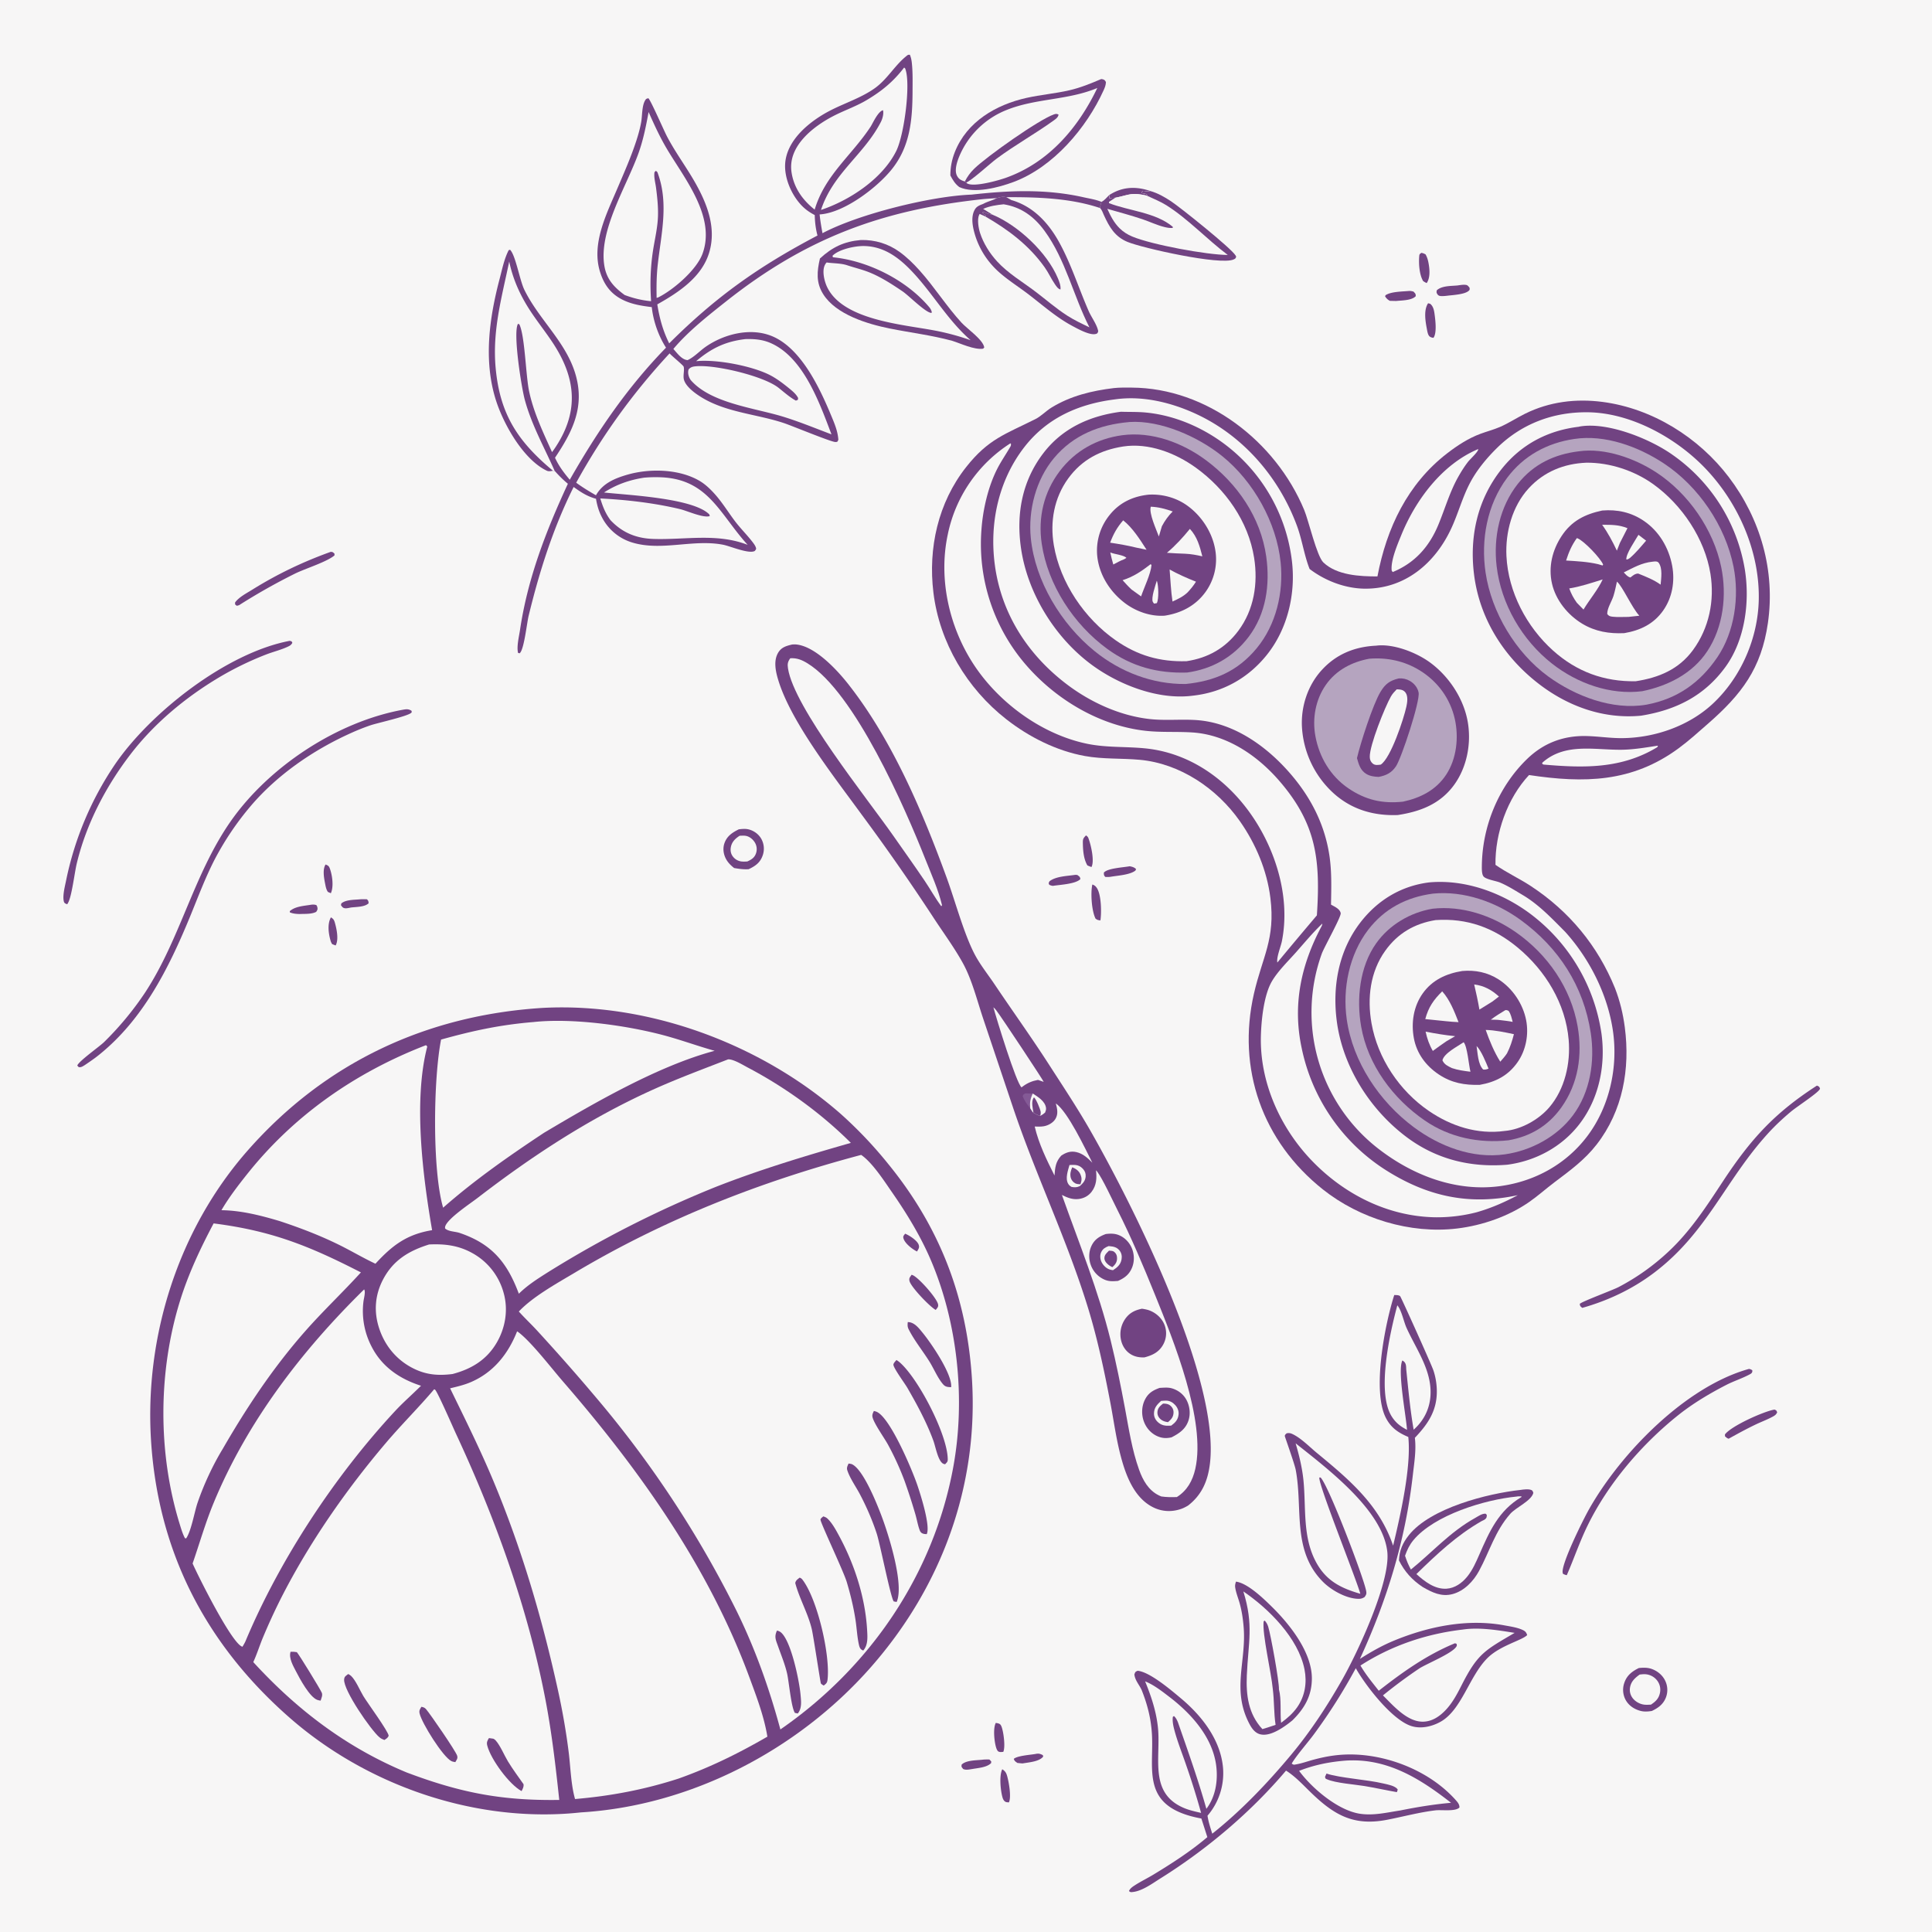 <svg xmlns="http://www.w3.org/2000/svg" style="display:block" viewBox="0 0 2048 2048"><path fill="#F7F6F6" d="M0 0h2048v2048H0z"/><path fill="#714382" d="M350.795 972.431c2.66 1.616 3.388 2.846 4.236 5.86 1.886 6.698 4.213 17.774.755 23.939l-3.661-1.41c-.95-1.428-1.436-2.624-1.891-4.284-2.044-7.447-3.324-17.181.561-24.105m-5.642-56.026c2.552 1.092 3.447 1.46 4.443 4.139 2.673 7.192 4.346 19.253 1.123 26.306l-3.116-1.354c-1.853-2.619-2.366-5.792-2.982-8.886-1.163-5.844-2.874-15.096.532-20.205m35.449 37.014c2.858-.298 5.563-.242 8.421-.119 1.709 1.889 1.413 1.834 1.755 4.171-3.976 4.017-13.015 3.84-18.552 4.499-1.865.319-4.373 1.002-6.235.839-2.623-.229-3.136-1.391-4.583-3.288l.437-1.881c4.598-3.852 12.979-3.746 18.757-4.221m717.078 905.861c3.23-.7 4.94-.26 7.77 1.24l.38 1.51c-3.97 5.4-15.66 6.18-21.86 7.27-1.83-.09-3.68-.34-5.51-.51-2.13-1.59-2.96-1.84-3.82-4.31 3.78-3.36 17.52-4.24 23.04-5.2M327.995 959.341c2.761-.459 4.641-.775 7.394.109.35.628.811 1.372.971 2.073.556 2.431.094 3.136-1.158 5.06-4.86 2.647-12.167 2.037-17.669 2.329-3.777-.153-6.743-.334-10.267-1.762l-.079-1.294c5.365-4.804 13.958-5.5 20.808-6.515m823.225-73.791c1.91 1.424 2.11 1.673 2.9 3.897 2.44 6.861 6.22 23.151 2.92 29.615-1.59-.486-2.9-1.038-4.4-1.738-4.07-7.065-4.67-16.198-4.77-24.179-.05-3.898.64-4.774 3.35-7.595m-110.04 979.85c2.57-.35 5.06-.28 7.65-.27l1.95 2.09-.15 1.71c-4.45 4.67-13.94 5.19-20.03 6.31-3.21.43-6.62 1.39-9.65-.07-1.53-2.17-1.96-1.83-1.55-4.62 4.72-4.69 15.54-4.49 21.78-5.15m134.63-1658.647a71 71 0 0 1 4.43-2.531c12.68-6.544 25.82-6.266 39.06-1.772-.45.09-.89.205-1.34.271-2.21.321-3.8-.026-5.97-.416l-1.45.915.06 1.583c2.25.367 3.95.113 5.49 1.889l-.38.72c-16.91-3.789-18.33-.797-33.57 2.239-1.81-.066-3.48.166-5.26.438l-.94.149zm21.59 711.524c2.43.342 5.4 1.189 6.91 3.098l-.72 1.464c-5.78 4.589-18.84 5.27-26.28 6.586-1.95.281-3.71.247-5.67.151-1.59-1.829-1.41-2.071-1.51-4.537 3.76-4.743 21.06-5.531 27.27-6.762m-57.51 9.087 2.12.127c2.16 1.766 2.81 1.526 3.23 4.414-5.12 5.284-21.72 5.916-29.02 7.132-1.45-.064-2.58-.586-3.93-1.07l-.7-1.773.91-1.984c6.77-5.368 18.98-5.566 27.39-6.846m-77.42 948.106c2.81 1.81 4.07 3.5 5.01 6.68 1.9 6.39 4.84 22.8 2.01 28.45-.81-.06-2.33-.12-3.06-.38-2.07-.74-3.15-2.88-3.71-4.85-2.07-7.18-3.68-23.24-.25-29.9m-6.9-49.1c.67.11 1.34.17 2 .33 2.29.56 3.14 1.22 4.04 3.45 2.15 5.33 4.38 21.59 1.93 26.88-1.7.14-3.24.45-4.87-.22-1.28-.52-2.08-2.43-2.51-3.68-2.08-5.98-3.71-20.85-.59-26.76m451.08-1558.348c1.78.272 2.93.771 4.5 1.626 1.75 3.009 2.59 6.047 3.21 9.461 1.21 6.554 1.9 15.313-1.98 20.938-1.45-.586-2.5-1.258-3.79-2.116-4.09-6.92-4.81-18.737-4.11-26.631.19-2.149.64-1.941 2.17-3.278m-348.71 669.583c2.18.751 3.34 1.599 4.67 3.527 4.92 7.078 5.15 26.322 3.89 34.516-2.3-.238-3.35-.421-5.17-1.886-4.13-8.242-5.41-27.098-3.39-36.157m335.48-629.159c1.92-.132 3.13.185 4.97.639 1.83 2.082 2.42 2.148 2.36 4.867-4.21 4.611-14.91 4.45-20.81 5.093l-6.64-.161c-2.39-1.332-3.45-2.434-5.02-4.661l.42-1.249c5.63-3.92 18.04-3.912 24.72-4.528m20.45 13.001 2.15.553c3.78 2.969 4.31 8.043 4.9 12.542.79 6.036 2.2 18.812-1.4 23.574-1.45-.24-2.44-.391-3.7-1.196-2.27-1.451-2.84-6.061-3.32-8.545-1.56-8.082-3.44-19.832 1.37-26.928m31.04-18.851c2.58-.344 5.29-.858 7.89-.718 2.94.159 3.06.891 4.97 2.99.07 1.051.44 1.947-.29 2.821-3.71 4.463-17.42 5.001-23.07 5.752-1.45.155-2.94.358-4.4.384-2.1.039-4.63.293-6.02-1.594-1.33-1.801-1.41-2.544-.85-4.608 5.42-4.811 14.89-4.392 21.77-5.027m336.18 1191.584c2.33 1.08 1.82.83 2.82 2.9-1.06 2.33-2.27 3.26-4.47 4.47-5.87 3.24-12.48 5.65-18.55 8.56-9.67 4.63-19.05 9.77-28.42 14.98-1.71-.47-2.54-1.4-3.88-2.53l-.08-2c6.63-9 41.34-24.53 52.58-26.38M350.636 584.957c2.484.243 2.199.417 3.943 1.952l.002 1.834c-8.121 6.919-31.132 14.017-41.874 19.32a647 647 0 0 0-59.291 33.465l-2.423.644-1.795-1.475.001-2.045c4.029-5.665 12.178-9.801 18.014-13.443 26.643-16.622 53.896-29.655 83.423-40.252m432.531 294.152c3.171-.336 6.407-.717 9.568-.097 5.792 1.137 11.193 4.893 14.16 10.001a21.4 21.4 0 0 1 1.736 17.365c-2.622 7.919-7.759 11.598-15.034 15.019-5.374.333-10.133-.358-15.391-1.256-3.775-2.962-7.03-6.208-9.12-10.6-2.388-5.019-2.959-10.767-1.024-16.034 2.726-7.422 8.369-11.046 15.105-14.398"/><path fill="#F7F6F6" d="M783.988 885.964c2.361-.112 4.973-.348 7.286.213 3.767.913 7.198 3.905 9.077 7.228a13.46 13.46 0 0 1 1.068 11.104c-1.598 4.723-4.906 6.717-9.232 8.684-2.096.11-4.275.267-6.361-.019a13.46 13.46 0 0 1-9.292-5.71c-1.936-2.797-2.423-6.066-1.812-9.383 1.047-5.686 4.627-9.085 9.266-12.117"/><path fill="#714382" d="M1737.24 1768.18c4.41-.43 9.02-.6 13.27.85 6.36 2.16 11.95 6.73 14.79 12.88a22.28 22.28 0 0 1 .63 17.51c-2.85 7.26-8.14 11.07-14.96 14.29-4.34.64-8.13.97-12.43-.23-6.59-1.83-12.39-5.84-15.57-12.01a22.44 22.44 0 0 1-1.27-17.17c2.67-8.2 8.08-12.43 15.54-16.12"/><path fill="#F7F6F6" d="M1738.08 1775.11c2.49-.32 4.93-.59 7.44-.22a17.25 17.25 0 0 1 11.68 7.29c2.52 3.73 3.32 8.14 2.38 12.53-1.27 5.93-4.62 9.02-9.48 12.27-2.26.11-4.59.27-6.85.05-4.89-.48-9.91-3.29-12.79-7.27a14.34 14.34 0 0 1-2.56-10.99c1.11-6.41 5.17-10 10.18-13.66"/><path fill="#714382" d="M1853.88 1451.14c1.53.08 2.26.61 3.59 1.32.5 3.08-1.5 3.81-4 5.11-7.62 3.94-15.87 6.56-23.46 10.46-17.42 8.94-35.37 19.64-50.67 31.81-38.84 30.92-74.42 72.45-96.28 117-8.51 17.32-14.54 35.31-22.21 52.93-1.6-.32-2.54-.71-3.98-1.41-.12-.42-.29-.84-.37-1.27-1.68-9.05 21.6-56.02 27.95-67.24 33.87-59.86 102.53-130.11 169.43-148.71m72.15-300.36c2.32 1.07 2.35.87 3.29 3.21-.14.29-.25.59-.42.86-2.91 4.49-24.08 18.21-30.24 23.36-8.76 7.33-16.95 14.95-24.64 23.41-45.38 49.94-64.29 104.71-120.15 147.19-22.97 17.48-48.88 29.76-76.6 37.6-2.02-1.74-2.3-1.63-2.65-4.24 2.02-2.41 34.7-14.51 40.93-17.71a239.2 239.2 0 0 0 52.86-37.47c23.53-21.83 40.57-48.31 58.08-74.9 29.12-44.21 54.27-72.12 99.54-101.31M307.154 679.31l1.957.547.806 1.597c-.973 1.657-1.965 2.659-3.708 3.529-7.537 3.762-16.539 5.854-24.442 8.937a335.4 335.4 0 0 0-49.498 24.108c-35.628 21.248-68.799 48.764-94.069 81.756-26.073 34.041-46.793 73.687-56.84 115.549-2.35 9.794-5.17 34.285-9.12 41.543-.3.552-.627 1.089-.942 1.634-.546-.187-1.123-.302-1.64-.561-1.327-.664-1.78-1.374-2.074-2.758-1.346-6.326 1.4-16.305 2.631-22.557a340.9 340.9 0 0 1 51.735-122.455c37.58-54.996 118.318-118.27 185.204-130.869m120.45 72.95c2.629-.454 4.768-.736 7.226.433 1.621.771 1.2.454 1.702 2.041-.185.27-.332.569-.554.809-3.349 3.629-35.843 10.821-42.99 13.212a229 229 0 0 0-20.726 8.215c-39.936 17.919-78.221 44.17-106.617 77.589a309.6 309.6 0 0 0-37.41 55.229c-10.521 20.115-18.47 41.726-27.127 62.703-22.246 53.899-49.261 107.779-95.557 145.229a147 147 0 0 1-5.159 4.01 329 329 0 0 1-10.595 7.36c-1.757 1.03-3.199 2.15-5.298 2.2-1.455.03-1.672-.81-2.565-1.79 1.594-4.64 23.284-19.93 28.29-24.75a330.3 330.3 0 0 0 43.046-51.79c37.683-57.005 51.853-125.671 90.943-181.877C284.72 812.84 357.288 764.914 427.604 752.26"/><path fill="#F7F6F6" d="M1219.3 202.45c8.02 2.295 14.99 6.252 21.92 10.818 9.94 6.557 64.06 49.915 68.52 57.505.24.41.45.837.68 1.255-.68 1.998-.73 2.078-2.59 2.951-14.13 6.628-97.26-12.135-112.7-18.572-13.37-5.578-19.11-15.644-24.92-28.271-1.21-2.646-2.05-5.606-4.18-7.626.33-2.267.85-4.312 1.52-6.501 3.12-1.431 5.84-4.85 8.26-7.256l.13 3.485.94-.149c1.78-.272 3.45-.504 5.26-.438 15.24-3.036 16.66-6.028 33.57-2.239l.38-.72c-1.54-1.776-3.24-1.522-5.49-1.889l-.06-1.583 1.45-.915c2.17.39 3.76.737 5.97.416.45-.066.89-.181 1.34-.271"/><path fill="#714382" d="M1219.3 202.45c8.02 2.295 14.99 6.252 21.92 10.818 9.94 6.557 64.06 49.915 68.52 57.505.24.41.45.837.68 1.255-.68 1.998-.73 2.078-2.59 2.951-14.13 6.628-97.26-12.135-112.7-18.572-13.37-5.578-19.11-15.644-24.92-28.271-1.21-2.646-2.05-5.606-4.18-7.626.33-2.267.85-4.312 1.52-6.501 3.12-1.431 5.84-4.85 8.26-7.256l.13 3.485.94-.149c1.78-.272 3.45-.504 5.26-.438l-6.61 4.375.05 1.32c21.53 8.31 49.51 9.84 67.61 25.077l-.04 1.204c-3.17.271-5.88-.246-8.96-1.01-7.85-1.94-15.46-5.627-23.14-8.213-12.23-4.122-24.84-7.449-37.25-11.03 3.41 7.554 7.11 14.827 13.12 20.702 3.99 3.905 8.19 6.526 13.32 8.679 20.56 8.643 79.19 19.472 101.25 19.513-21.93-16.431-42.18-38.309-65.13-52.71-6.46-4.052-13.76-6.907-20.65-10.146l.38-.72c-1.54-1.776-3.24-1.522-5.49-1.889l-.06-1.583 1.45-.915c2.17.39 3.76.737 5.97.416.45-.066.89-.181 1.34-.271m392.35 1376.96c3.36-.51 8.9-1.28 11.96.23 1.18.59 1.31 1.7 1.8 2.84-1.94 8.45-18.41 15.38-24.48 22.27-16.15 18.35-21.79 39.68-33.09 60.52-5.88 10.85-15.56 21.09-27.76 24.46-11.97 3.31-21.97-1.62-32.08-7.49-11.02-7.31-19.15-16.27-25.03-28.08.4-10.52 3.84-18.45 10.4-26.72 22.94-28.93 83.53-44.24 118.28-48.03"/><path fill="#F7F6F6" d="M1607.63 1586.43c1.79-.37 3.43-.25 5.26-.22l-.22.81c-24.17 14.4-33.71 36.22-44.58 61-3.56 8.1-7.15 16.37-12.79 23.29-5.49 6.75-13.03 12.25-21.97 12.78-12.4.75-23.22-7.65-31.89-15.51 21.59-21.04 42.87-41.15 69.19-56.16 1.01-.51 2.74-1.2 3.65-1.97 1.85-1.55 1.66-2.36 1.8-4.6l-1.28-1.27c-3.91-.22-7.7 2.66-11.04 4.51-26.51 14.72-44.96 35.9-68.13 54.7-2.66-4.82-4.54-9.38-6.23-14.62 2.22-6.14 4.59-11.36 8.81-16.46 22.23-26.84 75.96-43.07 109.42-46.28"/><path fill="#714382" d="M1310.2 1676.59c12.43 1.7 29.11 17.9 37.98 26.61 18.91 18.56 42.45 48.12 42.45 75.91 0 18.44-7.79 31.9-20.55 44.48a109 109 0 0 1-11.14 8.16c-6.48 4.08-15.63 8.75-23.41 6.58-5.32-1.49-8.62-6.25-11.07-10.89-18.87-35.76-3.36-65.91-6.08-101.81-.66-8.66-1.91-17.59-4.25-25.98-1.55-5.54-4-11.38-4.79-17.06-.31-2.23.18-3.89.86-6"/><path fill="#F7F6F6" d="M1318 1686.98c26.81 18.21 58.26 49.49 64.83 82.63 2.8 14.09.52 28.39-7.84 40.26-4.65 6.59-10.53 11.64-16.99 16.37-1.19-11.41.53-24.47-2.26-35.46.37-7.88-8.75-58.08-11.4-66.46-.78-2.48-1.92-4.5-3.67-6.43l-1.16.78c-1.67 13.44 8.13 54.43 9.69 71.66 1.61 12.64 1.08 25.6 2.97 38.09-4.65 1.53-9.29 3.17-13.99 4.51-14.87-16.06-17.41-35.91-16.5-56.96 1.51-34.89 7.46-53.18-3.68-88.99"/><path fill="#714382" d="M1056.57 210.063c4.09-1.316 5.99-1.689 10.26-1.044l5.18 3.029c22.77 6.467 38.97 23.674 50.28 43.911 13.09 23.439 21.04 49.344 31.78 73.829 2.97 6.764 8.82 14.264 10.09 21.386-.53 1.285-.45 2.044-1.86 2.614-6.19 2.491-19.59-5.119-25.18-8.07-17.57-9.281-32.43-22.775-48.19-34.707-12-9.088-26.23-17.714-36.33-28.834a85.5 85.5 0 0 1-18.81-32.377c-2.6-8.474-5.14-19.764-.32-27.88 1.96-3.302 5.29-4.483 8.69-5.746 4.4-2.534 9.81-3.598 14.41-6.111"/><path fill="#F7F6F6" d="M1063.95 216.562c18.79 3.036 32.33 13.136 43.39 28.257 22.25 30.42 30.53 68.98 47.5 102.187-7.96-3.817-15.96-7.579-23.4-12.338-11.96-7.653-22.66-17.088-33.98-25.639-13.6-10.282-28.98-19.334-40.54-31.967-7.74-8.455-14.35-18.956-17.95-29.877-1.63-4.932-3.34-14.479-1.05-19.411.16-.348.41-.65.61-.976l5.88 2.631.73-1.057c-1.68-1.01-2.75-1.469-3.85-3.131l1.45-.556c2.41 1.085 4.67 2.042 7.29 2.516.67.12 1.33.226 2 .34l-9.86-6.128c7.17-3.058 14.12-4.077 21.78-4.851"/><path fill="#714382" d="m1044.41 229.429.73-1.057c-1.68-1.01-2.75-1.469-3.85-3.131l1.45-.556c2.41 1.085 4.67 2.042 7.29 2.516.67.12 1.33.226 2 .34 27.31 11.417 57.91 39.979 69.41 67.523 1.49 3.565 3.16 7.897 2.71 11.773-2.55-.449-4.47-3.476-5.89-5.541-3.97-5.776-6.84-12.276-10.87-17.937-16.56-23.31-38.41-39.765-62.98-53.93m122.87-145.616c.33.027.67.007.99.082 2.58.602 2.85.942 4.07 3.101-.12 3.186-1.13 5.745-2.43 8.627-18.25 40.242-53.54 81.59-95.39 97.235-15.9 5.943-41.69 12.782-57.65 5.427-4.45-3.375-6.85-7.412-9.44-12.285-.03-8.631 1.57-16.832 4.74-24.847 12.71-32.142 43.62-50.16 75.97-57.38 15.03-3.355 30.49-4.615 45.49-8.088 11.77-2.724 22.59-7.163 33.65-11.872"/><path fill="#F7F6F6" d="M1163.19 93.276c-20.28 42.332-51.63 79.021-96.66 95.105-8.06 2.881-33.13 9.982-40.91 6.256-.77-.371-.81-.55-1.3-1.172l-1.56-1.094c-3.87-1.242-6.31-2.293-8.28-6.038-3.15-5.975.3-15.637 2.71-21.336a90.5 90.5 0 0 1 50-48.471c30.97-12.421 64.88-10.181 96-23.25"/><path fill="#714382" d="M1022.76 192.371c2.76-5.252 5.7-9.38 9.98-13.556 13.28-12.96 68.43-51.959 84.42-57.524 2.08-.724 2.96-.834 4.97.182-.47 2.969-3.03 4.699-5.39 6.395-19.67 14.138-40.9 25.898-60.45 40.449-6.75 5.024-26.55 23.173-31.97 25.148zm-110.142 62.048c14.916-.345 28.964 3.921 41.042 12.666 7.783 5.635 14.721 12.479 21.129 19.612 15.802 17.589 28.431 37.869 44.481 55.361 5.91 6.429 22.81 17.985 24.08 26.229l-1.2 1.343c-9.45 1.385-23.78-5.556-32.88-8.39-21.781-5.907-43.81-8.535-65.856-12.959-23.67-4.75-57.146-14.694-70.832-36.509-7.737-12.333-6.533-24.282-3.417-37.744 13.057-12.054 25.632-18.094 43.453-19.609"/><path fill="#F7F6F6" d="m882.91 272.719-.413-1.616c6.89-6.896 23.651-10.386 33.014-10.304 21.559.19 37.655 12.477 51.775 27.497 21.839 23.233 37.224 51.005 61.614 72.322a262 262 0 0 0-38.361-10.312c-33.904-6.441-96.975-10.954-113.783-46.077-2.866-5.988-5.528-16.77-2.424-23.168.726-1.497.974-1.689 1.916-2.844 7.068 1.056 14.967.717 21.726 2.958 7.403 2.454 15.081 4.29 22.365 7.08 12.652 4.847 25.22 13.006 36.43 20.61 6.928 4.7 24.478 22.787 30.717 22.869l.201-1.321c-.65-1.757-1.252-3.126-2.468-4.581-24.102-28.843-65.117-49.452-102.309-53.113"/><path fill="#714382" d="M1477.97 1372.78c1.81.07 5.01-.07 6.26 1.28 1.05 1.12 32.81 71.6 35.17 78.43 2.21 6.39 3.44 13.56 3.66 20.32.71 21.76-8.85 36.2-23.25 51.33 1.58 13-.64 26.17-2.11 39.1-7.8 69.09-27.16 132.29-56.15 195.28 11.58-7.41 23.53-14.19 36.25-19.43 36.6-15.07 77.84-23.46 117.2-16.09 6.07 1.13 13.39 2.17 19 4.78 2.87 1.34 3.87 2.52 4.87 5.47-5.52 5.71-28.75 10.98-42.26 24.51-19.22 19.26-27.2 54.88-49.61 67.4-9.05 5.05-20.48 7.69-30.61 4.62-20.58-6.24-48.81-42.94-59.2-61.38a590 590 0 0 1-44.24 69.81c-6.06 8.34-19.39 23.51-23.68 31.29 2.17 1.52 2.33 1.22 4.83.78 6.17-1.08 12.34-3.35 18.4-4.97 14.68-3.94 28.18-5.95 43.41-5.43 38.93 1.34 81.05 18.88 107.28 48.33 1.99 2.23 4.04 4.66 3.87 7.81-4.31 4.53-18.96 2.24-25.43 3.02-17.15 2.05-34.33 6.72-51.3 10.01-36.24 7.01-56.93-5.59-82.12-30.27-7.56-7.41-14.92-15.24-23.79-21.1-.39-.26-.79-.51-1.18-.76-37.21 44.04-84.05 83.57-132.82 114.07-8.55 5.34-19.35 13.44-29.43 14.59-2.18.24-2.5.45-4.25-.98 1.15-2.66 3.34-4.22 5.7-5.77 6.45-4.24 13.58-7.64 20.19-11.65 19.75-11.96 39.59-24.77 57.2-39.75l-6.32-19.73c-7.93-1.47-15.68-3.43-23.11-6.63-37.64-16.22-27.56-49.15-29.25-81.8-.88-16.93-4.7-32.12-10.97-47.81-2.61-5.71-6.93-10.02-7.71-16.51 1.04-2.69.84-2.66 3.43-3.87 13.01 1.2 35.84 20.8 46.03 29.32 22.15 18.51 42.18 44.19 44.57 74.04a69.1 69.1 0 0 1-16.49 50.28c.97 6.56 3.06 12.76 5.04 19.07 30.52-24.2 58.65-53.72 83.55-83.59 20.5-24.6 38.03-51.37 53.88-79.16 16.47-28.85 51.62-104.06 48.12-136.07-4.86-44.36-63.95-88.48-97.2-115.01 3.78 12.77 7.06 26.34 8.35 39.6 2.86 29.38-1.2 60.15 13.71 87.07 10.66 19.26 26.02 26.93 46.55 32.86-4.6-16.56-45.01-116.89-43.42-123.27l1.25-.02c8.27 7.93 45.38 105.06 48.28 119.97.64 3.3.29 4.03-1.59 6.77-2.16 1.33-3.77 1.9-6.29 1.89-12.82-.06-28.78-8.97-37.7-17.88-33.3-33.3-21.23-77.89-29.03-118.87-1.21-6.37-11.62-35.37-11.58-35.82.13-1.51.99-1.91 1.99-2.91 2.3-.41 3.84-.26 5.98.73 9.2 4.25 18.08 13.53 25.9 19.98 34.2 28.19 66.36 55.06 80.96 98.41 7.68-31.92 19.42-83.54 16.09-115.23-10.62-4.47-18.38-9.73-23.81-20.33-14.75-28.79-.92-99.51 8.93-130.13"/><path fill="#F7F6F6" d="M1481.22 1383.68c4.48 5.18 6.8 17.36 9.76 23.91 10.37 22.91 26.86 44.98 25.41 71.4-.8 14.55-7.1 26.95-17.86 36.56-3.67-21-5.65-42.7-7.86-63.9-.08-1.69-.07-3.65-.53-5.27-.58-2.05-1.78-3.23-3.59-4.22-5.37 11.27 4.02 58.8 4.93 73.52-7.11-3.67-12.33-7.75-16.53-14.71-15.77-26.08-1.43-88.49 6.27-117.29m-267.36 398.63c9.06 3.55 18.07 10.62 25.76 16.51 23.21 17.76 45.75 42.7 49.61 72.88 2.02 15.76-.64 32.93-10.42 45.72-8.81-31.22-19.46-61.01-30.12-91.63-.98-2.48-2.25-4.96-4.27-6.72l-1.17.91c-.61 4.7.5 9.73 1.72 14.28 3.22 11.98 7.92 23.8 11.97 35.54a837 837 0 0 1 16.28 51.96c-5.91-1.38-12.02-2.68-17.64-5-37.93-15.6-25.06-52.98-28.04-84.63-1.62-17.25-7.13-33.88-13.68-49.82m211.66 84.07c44.19-3.24 79.31 18.61 112.65 44.66-18.3 1.63-35.94 4.51-53.94 8.15-14.15 2.14-28.09 5.61-42.5 3.48-23.33-3.46-51.07-27-64.63-45.49 15.87-6.21 31.46-9.37 48.42-10.8"/><path fill="#714382" d="M1406.12 1880.06c14.88 4.82 42.44 6.26 60.21 10.48 4.46 1.06 12.81 2.39 15.34 6.51l-.92 2.69c-11.47-2-22.82-4.55-34.31-6.46-10.28-1.71-30.74-3.15-39.81-7.17-1.93-.85-1.2-.24-2.09-2.47z"/><path fill="#F7F6F6" d="M1550.54 1727.41c17.69-2.68 37.48.69 55.02 3.5-31.75 18.69-39.1 21.76-56.39 55.85-4.74 9.34-9.6 18.51-16.9 26.15-6.56 6.87-14.67 12.26-24.49 12.14-16.5-.21-30.87-17.06-41.8-27.85a523 523 0 0 1 38.98-28.85c8.39-5.11 33.75-15.48 38.62-22.55 1.06-1.53.71-1.58.48-3.28l-1.72-.6c-30.02 12.39-55.42 30.48-80.79 50.33-6.8-8.64-13.86-17.19-19.41-26.71 32.77-21.16 69.75-33.6 108.4-38.13"/><path fill="#714382" d="M839.759 683.186c1.58-.066 3.148-.156 4.725.027 19.983 2.317 42.618 26.694 54.371 41.579 46.758 59.218 79.158 135.653 104.845 206.148 8.87 24.338 17.96 58.506 29.38 80.45 5.79 11.13 14.16 21.52 21.17 31.96 19.02 28.34 38.97 56.06 57.46 84.75 14.91 23.14 30.31 46.3 43.98 70.19 45.45 79.48 138.12 264.25 126.8 353.88-2.26 17.93-8.62 32.66-23.22 43.87-2.25 1.29-4.51 2.51-6.96 3.38-10.08 3.57-20.58 3.11-30.16-1.72-20.62-10.41-29.32-35.3-34.63-56.15-4.58-17.95-6.98-36.12-10.44-54.28-6.39-33.54-13.52-67.45-23.51-100.1-22.24-72.67-55.37-140.81-79.56-212.65l-32.02-95.39c-6.28-18.82-11.78-40.94-21.34-58.24-8.71-15.78-19.66-30.772-29.604-45.828a2290 2290 0 0 0-77.642-111.557c-28.396-39.037-74.387-97.29-88.175-141.822-2.844-9.183-5.575-20.689-.491-29.542 3.451-6.01 8.639-7.435 15.021-8.955"/><path fill="#845A96" d="M1092.05 1174.85c-3.07-3.74-6.31-8.36-8-12.89.93-2.21 1.08-1.89 3.04-2.99 2.58.26 5.09.23 7.68.19-2.72 5.61-3.26 9.54-2.72 15.69"/><path fill="#F7F6F6" d="M1094.77 1159.16c5.43 3.49 13.07 8.14 14.04 15.17.26 1.87-.31 3.29-.95 4.99-1.68 1.45-3.15 2.57-5.13 3.59-2.7-.76-4.81-1.88-7.21-3.25-1.4-1.26-2.42-3.24-3.47-4.81-.54-6.15 0-10.08 2.72-15.69"/><path fill="#714382" d="M1095.52 1179.66c-.72-4.55-2.53-11.51-.01-15.67.17-.27.4-.5.6-.74 2.4 2.08 6.53 12.2 7.04 15.3.24 1.45-.14 2.96-.42 4.36-2.7-.76-4.81-1.88-7.21-3.25"/><path fill="#F7F6F6" d="M1133.7 1234.95c1.61-.07 3.24-.15 4.85-.1 4.06.1 6.92 1.42 9.62 4.44 2.01 2.25 2.89 4.77 2.67 7.78-.33 4.63-2.87 7.2-6.12 10.21-3.48 1.53-5.19 1.51-8.85.89-1.6-.99-2.6-1.67-3.57-3.35-3.32-5.69-.2-14.18 1.4-19.87"/><path fill="#714382" d="M1136.62 1237.37c3.54 1.37 6.99 3.67 8.57 7.31 1.79 4.12 1.59 6.53.13 10.69-1.99-.08-3.74-.07-5.56-1.02-2.21-1.15-4.06-3.47-4.7-5.87-1.05-3.89-.01-7.57 1.56-11.11"/><path fill="#F7F6F6" d="M1053.04 1067.78c1.16.95 2.09 1.99 3.01 3.18 5.68 7.38 50.4 74.98 50.3 75.86l-6.06-2.08c-6.04 1.14-10.93 3.12-15.86 6.75l-1.54 1.16c-5.49-3.96-26.87-73.69-29.85-84.87m66.17 101.88c12.91 9.09 31.06 47.76 38.71 62.87-4.89-4.98-9.98-9.71-17.04-11.28-6.06-1.36-10.93.42-15.92 3.77-5.98 6.48-6.53 12.68-7.15 21.07-8.4-16.7-16.69-33.63-20.99-51.92 3.17.11 6.59.25 9.72-.3 4.66-.82 9.8-3.67 12.27-7.79 3.21-5.32 1.88-10.81.4-16.42M837.715 697.783c7.041-.446 12.268 1.698 18.246 5.359 50.057 30.656 103.461 153.375 124.877 207.44 6.257 15.797 13.823 32.52 17.755 48.962l-.783 1.106c-6.315-8.401-11.492-17.887-17.375-26.618-10.936-16.231-22.406-32.21-33.617-48.263-27.292-39.075-105.24-135.791-111.527-177.322-.678-4.48-.298-7.002 2.424-10.664m324.105 542.757c.4.46.84.9 1.21 1.38 5.7 7.39 16.66 31.11 21.31 40.32 14.94 29.54 27.55 59.51 39.96 90.17 19.59 48.37 54.33 133.6 42.75 184.74-2.82 12.41-8.58 22.86-19.53 29.78-5.65.19-10.88.2-16.49-.63-1.26-.48-1.16-.42-2.61-1.13-11.02-5.43-16.95-16.06-20.94-27.2-7.52-21-10.78-42.82-14.86-64.65-4.52-24.22-9.4-48.6-15.3-72.52-13.07-52.95-33.43-102.87-51.64-154.1 5.76 2.87 11.24 5.11 17.81 4.28 5.45-.68 10.29-3.24 13.64-7.63 5.29-6.91 5.6-14.54 4.69-22.81"/><path fill="#714382" d="M1172.19 1308.12c4.59-.55 8.97-.68 13.37.98 6.41 2.42 11.47 7.61 14.15 13.87 2.8 6.53 2.99 14.22.29 20.81-2.98 7.26-7.91 11-14.89 14.05-4.81.37-9.1.72-13.66-1.11a26.8 26.8 0 0 1-15.11-15.66c-2.39-6.49-2.33-14.02.64-20.3 3.27-6.92 8.26-10.05 15.21-12.64"/><path fill="#F7F6F6" d="M1175.13 1320.92c.35.03.71.05 1.06.08 4.36.35 7.91 1.14 10.7 4.77 2.05 2.67 2.58 5.89 2.01 9.16-.97 5.63-4.5 8.58-9.06 11.54-1.67-.27-1.66-.22-3.33-.7-3.71-1.07-7.05-4.38-8.74-7.78-1.55-3.11-2.05-7.3-.51-10.52 1.8-3.77 4.21-5.08 7.87-6.55"/><path fill="#714382" d="M1175.57 1325.73c1.96.23 4.02.04 5.58 1.35 2.24 1.89 2.94 3.95 2.95 6.84.02 4.09-2.04 6.74-4.96 9.28a18.3 18.3 0 0 1-4.34-2.63c-2.11-1.75-4.18-4.17-4.06-7.09.15-3.6 2.57-5.3 4.83-7.75m34.95 61.57c3.31.48 6.42 1.07 9.49 2.45 6.91 3.1 12.54 8.77 14.91 16.03a24.56 24.56 0 0 1-1.95 19.62c-4.41 7.96-11.32 11.25-19.76 13.47-5.08.24-10.16-.59-14.54-3.29-5.31-3.26-8.79-8.59-10.23-14.59a28.55 28.55 0 0 1 3.7-21.94c4.5-7.01 10.42-10.13 18.38-11.75m18.74 83.93c4.24-.23 8.85-.73 12.96.47 6.54 1.91 12.11 6.09 15.39 12.09 3.6 6.6 4.6 14.95 2.19 22.11-3.05 9.09-9.85 13.62-17.94 17.75-5.62 1.25-10.27 1.01-15.56-1.47-6.59-3.1-11.46-8.87-13.88-15.7-2.54-7.2-2.25-15.6 1.12-22.49 3.51-7.15 8.45-10.15 15.72-12.76"/><path fill="#F7F6F6" d="M1230.78 1485.03c1.75-.16 3.51-.32 5.27-.31 3.85.01 7.15 1.86 9.69 4.66 2.5 2.75 4 6.27 3.6 10.02-.59 5.61-3.42 8.55-7.74 11.79l-1.78.12c-4.94.27-8.88-.46-12.59-3.95-2.62-2.46-4.07-5.64-3.97-9.26.17-5.92 3.36-9.29 7.52-13.07"/><path fill="#714382" d="M1232.91 1487.86c3.35.06 6 .36 8.45 2.85 2.04 2.07 2.85 4.57 2.59 7.45-.4 4.4-2.69 6.65-5.82 9.39-3.02-.39-5.89-1.27-8.15-3.39-2.02-1.89-3.17-4.3-3.04-7.12.2-4.52 2.73-6.54 5.97-9.18M863.667 227.979c-5.784-3.013-10.452-6.316-14.871-11.16-10.214-11.194-17.667-28.776-16.441-43.983 2.063-25.575 27.394-45.375 48.625-56.132 15.189-7.696 32.159-13.158 46.132-23.042 13.267-9.385 20.889-23.667 32.987-33.63 1.676-1.38 2.241-2.182 4.416-1.962 1.19 2.88 1.741 5.569 2.075 8.67 1.067 9.917.795 20.352.751 30.325-.134 30.469-2.646 58.828-22.698 83.249-15.693 19.113-49.319 44.612-74.48 46.888l-1.329.107c.668 6.702 1.834 13.271 3.027 19.896 38.306-20.292 115.085-39.342 157.919-40.887 40.18-4.508 79.09-6.151 118.87 2.812 5.97 1.346 13.33 2.442 18.9 4.879-.67 2.189-1.19 4.234-1.52 6.501-31.19-10.517-66.6-11.612-99.2-11.491-4.27-.645-6.17-.272-10.26 1.044a506 506 0 0 0-13.63.931c-107.622 11.35-188.305 41.173-273.544 108.733-19.174 15.197-39.802 31.399-55.601 50.171 3.919 4.295 8.904 11.484 15.115 11.839 6.98-3.215 12.826-9.75 19.175-14.158 19.262-13.371 46.71-20.437 69.258-11.659 31.348 12.203 51.317 54.754 63.512 84.026 3.564 8.555 7.241 16.954 7.829 26.313l-1.033 1.961c-1.005.266-1.19.385-2.384.305-4.994-.332-45.816-17.19-53.928-19.917-28.336-9.527-60.036-11.127-86.273-26.552-6.861-4.034-18.033-11.778-20.085-19.673-1.132-4.357.779-10.086-.294-13.727-.444-1.508-12.686-11.364-14.884-14.06-39.042 42.156-71.278 86.775-99.013 137.086 6.746 4.962 13.697 9.187 20.962 13.345 7.094-12.695 20.108-18.063 33.482-21.891 23.451-6.712 54.233-6.073 75.812 6.311 6.068 3.482 11.151 8.262 15.85 13.39 8.51 9.287 14.895 20.003 22.477 29.98 5.751 7.567 12.619 14.28 18.393 21.82 1.426 1.862 3.07 4.035 3.656 6.338.356 1.4-.579 1.993-1.335 3.087-6.307 3.43-26.003-5.135-33.483-6.599-31.544-6.176-65.027 6.976-96.027-2.259a53.48 53.48 0 0 1-32.417-26.699c-3.405-6.434-5.177-12.645-6.39-19.793-9.314-2.548-15.951-6.895-23.694-12.502-21.805 43.763-36.166 89.127-47.692 136.505-1.97 8.098-4.828 36.131-9.555 39.791l-1.64-.344c-1.734-6.588 1.028-17.56 2.05-24.441 8.149-54.871 27.561-104.834 50.735-154.922-5.142-4.244-9.564-8.699-14.009-13.664l-1.779-.123c-2.577.352-4.372 1.019-6.808-.16-24.719-11.975-45.524-49.117-53.577-74.268-13.423-41.926-7.178-87.317 3.827-128.994 2.637-9.984 4.845-21.222 9.618-30.418l1.443-.402c5.901 5.831 10.187 32.273 15.141 42.399 16.689 34.113 48.527 58.694 56.167 97.579 6.107 31.085-6.893 55.358-23.665 80.469 4.021 8.776 9.435 16.002 15.653 23.327 29.093-51.01 60.882-97.788 102.016-139.999-8.04-12.519-13.528-28.222-15.102-43.006-10.994-1.336-21.956-3.07-31.885-8.278-12.182-6.389-18.871-16.058-22.914-28.93-9.334-29.719 6.562-60.945 18-87.789 7.253-17.023 14.873-34.158 20.567-51.783 2.021-6.254 3.825-12.712 4.992-19.185 1.221-6.778.658-17.023 4.117-23.018 1.12-1.94 1.502-1.93 3.541-2.417 2.882 2.934 16.112 33.537 19.669 40.362 8.988 17.249 20.841 32.913 30.369 49.897 12.431 22.16 21.976 47.101 14.61 72.653-7.663 26.586-32.442 42.769-55.223 55.601 2.439 14.874 5.895 27.786 12.623 41.315 49.697-49.632 95.297-81.774 157.197-114.305-1.926-7.262-2.751-14.192-2.895-21.683"/><path fill="#F7F6F6" d="M682.693 506.356a141 141 0 0 1 18.394-.393c49.971 2.201 61.957 39.288 91.466 71.589-32.976-12.707-66.108-5.107-100.11-6.262-18.072-.614-32.874-6.674-45.321-19.931-5.458-7.368-8.126-14.307-10.795-22.973 27.747 1.356 57.645 4.849 84.624 11.317 7.463 1.79 24.479 9.616 31.43 7.399l-.454-1.762c-17.109-17.47-86.822-20.505-111.653-23.281 13.238-8.544 26.927-13.297 42.419-15.703m107.43-146.895c9.496-.276 18.255.403 27.089 4.32 34.705 15.385 51.609 63.557 64.186 96.667-16.884-6.376-33.382-13.193-50.641-18.558-30.413-9.454-77.033-14.247-98.488-38.935-.496-.747-.864-1.235-1.248-2.01-1.378-2.776-2.119-6.487-1.02-9.421 1.948-2.152 3.78-2.789 6.593-3.142 19.725-2.479 72.64 9.985 88.694 22.698 5.893 4.666 11.784 10.015 18.385 13.609l2.113-.867.257-1.924c-2.066-4.128-5.876-7.238-9.404-10.124-6.588-5.388-13.917-10.983-21.584-14.73-19.152-9.361-55.762-16.384-77.15-14.17 16.222-13.745 31.112-20.944 52.218-23.413m-250.329-82.212c3.505 16.578 9.644 31.333 18.331 45.873 8.35 13.974 18.779 26.54 27.744 40.1 24.381 36.879 28.249 72.051 3.573 109.937a102 102 0 0 1-4.263 6.099c-9.416-20.876-19.435-41.724-24.258-64.251-3.623-16.923-4.467-59.431-10.45-71.321l-1.413-.366c-5.477 9.569 3.718 67.413 7.201 80.296 7.264 26.873 20.559 50.282 31.706 75.519l-1.779-.123c-36.892-30.79-56.105-59.337-60.716-108.441-3.746-39.894 6.332-74.885 14.324-113.322M958.432 71.573c1.345 1.272.999.631 1.555 2.37 5.338 16.702-1.597 69.272-9.891 86.037-14.581 29.472-49.44 52.453-79.8 62.555 12.808-39.036 45.58-58.501 63.439-93.21 1.721-3.344 3.296-8.86 2.255-12.516-5.141 1.398-10.269 12.667-12.816 17.004-20.067 30.783-48.678 51.635-59.577 88.383-12.893-10.157-22.251-23.387-24.594-39.987-3.874-27.44 23.255-48.338 44.788-59.412 11.43-5.879 23.801-10.098 34.856-16.667 16.169-9.608 28.365-19.65 39.785-34.557m-270.878 47.16c5.961 13.469 11.919 26.534 19.456 39.223 18.642 31.387 52.045 71.833 37.687 111.006-6.249 17.048-30.372 37.841-46.3 45.961-1.064.543-1.329.569-2.342.837-.24-11.809-.129-23.472 1.183-35.227 3.599-32.239 11.615-63.98.437-95.831-.666-1.898-.674-2.654-2.539-3.588l-1.363 1.428c-.773 5.52.983 11.148 1.681 16.64 1.239 9.737 2.309 19.496 2.048 29.327-.338 12.701-3.274 24.218-5.212 36.672-2.823 18.139-3.334 35.833-2.112 54.111-10.008-.998-18.583-3.052-28.01-6.585-11.166-8.189-19.093-16.552-21.492-30.797-6.306-37.432 23.39-84.125 36.039-119.202 5.228-14.499 8.036-28.892 10.839-43.975"/><path fill="#714382" d="M1180.6 411.394c6.08-.699 12.78-.547 18.92-.518 79.86.376 152.78 57.108 182.97 129.669 4.78 11.487 13.3 48.989 20.38 55.714 14.35 13.638 38.73 14.789 57.27 14.77 9.68-51.215 31.92-98.097 73.93-130.498 10.75-8.287 22.59-16.021 35.39-20.727 6.74-2.477 13.82-4.331 20.41-7.152 9.23-3.951 17.77-9.646 26.79-14.11 25.75-12.75 53.86-16.2 82.18-12.49 52.7 6.901 101.8 37.613 133.76 79.696 33.64 44.296 49.43 99.427 41.45 154.68-6.98 48.341-28 75.683-63.67 106.862-10.1 8.832-20.06 17.869-30.87 25.842-49.49 36.506-100.46 37.184-158.67 28.433-22.95 24.52-36.13 61.813-35.57 95.187 11.87 8.353 25.45 14.574 37.63 22.592 40.62 26.727 70.82 63.196 89.12 108.286 5.22 13.59 8.46 26.96 10.35 41.41 5.74 43.94-2.1 88.39-29.8 124.1-12.73 16.42-28.34 27.72-44.71 40.07-8.95 6.74-17.33 14.28-26.51 20.7-22.09 15.46-50.11 25.15-76.79 28.35-49.67 5.96-103.24-10.43-142.25-41.42-64.14-50.96-91.26-127.88-73.1-207.44 8.98-39.34 22.89-57.717 17.46-101.522-3.62-29.283-15.51-57.411-32.4-81.479-24.27-34.561-63.36-61.083-106.13-64.984-19.5-1.78-38.84-.489-58.26-4.028-30.1-5.483-59.06-20.144-83.07-38.881-41.82-32.641-70.88-81.441-77.341-134.273-5.768-47.163 4.902-95.386 34.711-133.141 23.54-29.808 41.48-34.824 73.35-50.812 6.21-3.117 11.24-8.655 17.21-12.302 20.17-12.33 42.64-17.775 65.86-20.584"/><path fill="#F7F6F6" d="m1757.1 790.466.38.314-.76 1.317c-38.13 23.063-77.81 22.064-120.49 18.376l-1.32-.681-.13-1.166c23.83-21.411 54.8-13.636 83.59-13.853 12.97-.098 25.93-2.33 38.73-4.307m-190.45-314.308.37.162c-.48 3.107-8.4 10.099-10.82 13.191-3.79 4.865-7.14 10.226-10.19 15.586-9.12 16.037-14.15 33.853-21.16 50.833-9.67 23.451-24.9 40.749-48.53 50.468l-1.06-1.494c-1.27-10.641 6.17-27.895 10.24-37.875 15.22-37.299 43.23-74.771 81.15-90.871m-164.93 502.884c-.12 1.29-.37 2.051-.99 3.205-21.76 40.853-30.73 83.303-20.83 129.053a201.4 201.4 0 0 0 88 128.34c44.55 28.57 89.22 38.5 141.07 27.28-14.42 7.65-28.3 13.78-44.06 18.23a167.7 167.7 0 0 1-43.47 5.22c-50.53-.88-97.01-24.58-131.45-60.68-33.32-34.92-54.78-83.05-53.39-131.81.47-16.64 3.13-43.16 11.71-57.71 6.42-10.91 16.96-21.06 25.37-30.54 9.14-10.299 18.05-21.106 28.04-30.588m-330.65-509.091.63.603c-.2 2.19.11 1.57-.88 3.279-4.57 7.91-9.84 15.464-13.96 23.635-9.6 19.067-15.05 43.179-16.51 64.387a195.9 195.9 0 0 0 48.48 144.391c31.71 36.055 77.49 63.105 125.6 68.451 16.47 1.829 33.21.645 49.74 1.745 36.17 2.408 68.28 24.135 91.48 50.781 40.01 45.963 44.16 84.436 40.3 143.101a5138 5138 0 0 0-41.89 49.986c-1.18-5.21 3.62-16.78 4.77-22.481 9-44.902-5.42-93.889-30.41-131.21-26.47-39.521-66.6-68.616-114.74-73.345-20.43-2.006-40.81-.653-61.08-4.807-48.1-9.86-94.05-43.587-120.67-84.432-25.99-39.858-37.3-90.767-27.23-137.558a150.38 150.38 0 0 1 66.37-96.526"/><path fill="#F7F6F6" d="M1181.78 423.37c29.07-4.206 59.42 3.144 85.7 15.232 50.25 23.113 88.25 67.2 107.3 118.639 5.43 14.657 7.52 30.285 13.02 44.784.14.369.28.735.43 1.103 16.54 12.618 37.99 20.799 58.91 20.893 42.11.189 73.97-26.8 91.14-63.594 7.5-16.053 11.93-33.405 20.29-49.078 7.14-13.396 17.53-25.885 28.32-36.494 26.07-25.655 59.54-38.221 96.07-37.836 45.24.477 92.5 26.384 123.5 58.174 35.71 36.633 58.93 88.706 57.91 140.343-.8 40.669-18.5 81.889-48.13 109.869-25.6 24.183-62.44 36.943-97.36 37.048-12.31.038-24.59-1.896-36.9-2.217-24.53-.641-45.69 7.326-63.29 24.409-30.28 29.382-47.5 71.348-47.87 113.463-.03 2.942-.18 8.737 1.89 11.074 2.75 3.115 13.17 4.586 17.37 6.349 8.4 3.533 16.46 8.725 24.3 13.383 16.99 10.102 30.85 24.885 44.7 38.78 25.91 28.616 45.02 66.526 50.66 104.826 5.68 38.62-3.5 80.49-27.15 111.85-22.37 29.65-55.4 47.84-91.98 52.9-45.92 6.36-91.01-10.45-127.34-37.94a182.86 182.86 0 0 1-62.12-208.39c2.42-6.77 20.82-39.321 20.04-43.014-.98-4.607-6.51-6.805-10.26-9.003.28-17.288.9-34.63-1.67-51.787-4.81-32.202-18.76-60.095-39.63-84.896-25.49-30.301-61.43-56.502-102.2-58.983-16.06-.977-32.19.731-48.24-.991-31.46-3.376-62.62-17.52-87.73-36.434-41.67-31.399-69.95-74.995-76.89-127.008-5.88-44.011 3.83-89.478 31.28-124.878 24.04-31.009 57.65-45.758 95.93-50.576"/><path fill="#714382" d="M1458.69 684.444c18.01-2.377 42.23 7.017 56.64 17.402 20.65 14.893 36.65 39.159 40.72 64.431 3.65 22.631-1.27 47.698-15.02 66.267-14.75 19.916-35.64 27.796-59.34 31.428-25.29.94-48.44-5.666-67.53-22.623a102.72 102.72 0 0 1-34.04-70.753c-1.16-21.637 6.11-43.844 20.7-59.988 15.48-17.137 35.13-25.086 57.87-26.164"/><path fill="#B5A4BF" d="M1451.52 698.265c19-1.501 37.33 2.399 53.62 12.462 18.86 11.653 32.12 29.722 37.01 51.4 4.38 19.469 1.96 42.282-9.21 59.157-10.77 16.264-27.07 24.473-45.67 28.513-21.79 2.337-39.61-1.716-57.92-14.134-18.94-12.848-30.95-33.123-35.01-55.512-3.38-18.648.2-38.55 11.15-54.213 10.92-15.633 27.62-24.255 46.03-27.673"/><path fill="#714382" d="M1482.78 719.159c4.21-.332 8.18.572 11.83 2.7 4.49 2.616 8.12 7.036 9.16 12.199 1.83 9.017-18.1 69.456-23.98 78.258-4.61 6.899-10.37 9.738-18.32 11.227-4.4-.154-9.1-.749-12.95-3.023-6.4-3.776-8.19-10.198-10.07-16.861 3.62-15.692 16.81-56.71 24.87-70.149 5.11-8.53 9.85-12.045 19.46-14.351"/><path fill="#F7F6F6" d="M1480.57 730.749c.46.004.93-.012 1.39.012 3.29.167 6.14.721 8.14 3.686 2.64 3.906 1.67 10.305.73 14.599-2.88 13.204-16.5 54.454-27.16 61.474-3 .383-6.1 1.008-8.6-1.176-2.24-1.958-2.97-4.116-3.04-7.02-.32-12.084 16-52.774 22.44-64.103 1.61-2.827 3.83-5.169 6.1-7.472"/><path fill="#714382" d="M1515 935.375c38.04-3.439 77.2 10.82 107.5 33.526a193.8 193.8 0 0 1 75.17 127.049c4.5 33.43-2.66 68.81-23.54 95.8-18.61 24.06-46.42 38.97-76.38 42.9-38.89 3.17-75.29-5.72-106.82-29.38-38.53-28.9-67.3-74.12-73.79-122.09-5.01-37.12 1.71-75.38 25.08-105.523 18.3-23.606 43.14-38.589 72.78-42.282"/><path fill="#B5A4BF" d="M1518.52 947.349c.14-.025.28-.062.42-.076 32.79-3.243 66.65 8.773 92.97 27.915 40.43 29.402 66.81 70.102 74.37 119.892 4.53 29.87-.55 62.65-18.93 87.26-16.91 22.66-44.38 37.38-72.11 41.31-34.44 4.93-69.41-8.57-96.68-28.87-36.33-27.04-64.52-68.99-70.96-114.29-4.62-32.46 2.58-68.63 22.78-94.939 17.15-22.335 40.57-34.487 68.14-38.202"/><path fill="#714382" d="M1518.53 963.276c31.2-3.495 62.87 7.152 88.33 24.915 33.73 23.549 58.44 59.189 65.52 99.979 5.23 30.17.68 60.45-17.22 85.68-13.8 19.45-32.78 30.82-56.08 34.9-31.31 3.39-62.42-2.91-88.65-20.9-33.79-23.18-60.43-58.87-67.56-99.69-5.11-29.18-1.63-63.46 15.89-88.14 13.99-19.717 36.11-32.724 59.77-36.744"/><path fill="#F7F6F6" d="M1521.78 975.331c33.31-2.258 61.64 7.975 87.2 29.249 29.28 24.36 50.62 59.22 53.88 97.71 2.1 24.85-4.04 52.23-20.53 71.51-11.29 13.2-29.92 23.57-47.3 25.06-28.88 3.97-56.79-5.05-80.56-21.33-31.06-21.29-54.04-55.65-60.61-92.81-4.7-26.58-1.46-54.51 14.54-76.86 13.26-18.527 31.06-28.883 53.38-32.529"/><path fill="#714382" d="M1550.01 1029.3c13.75-1.24 26.87 1.42 38.53 8.89 14.83 9.5 25.85 25.9 29.22 43.17 2.96 15.22-.16 31.93-9.13 44.7-9.94 14.16-23.31 20.99-39.95 23.91-16.07.49-29.95-1.97-43.55-11.04-13.52-9.03-23.36-22.13-26.37-38.37-3.04-16.39-.39-33.73 9.38-47.49 10.2-14.37 25.07-21.04 41.87-23.77"/><path fill="#F7F6F6" d="M1565.23 1108.81c4.84 4.7 10.08 17.5 12.67 24.03-2.12.72-3.49 1.27-5.73.86-5.45-5.57-5.77-17.33-6.94-24.89m30.48-38.01c1.61-.16 1.96.07 3.39.7 2.56 3.39 3.3 7.7 4.4 11.74-4.26-.91-8.7-1.3-13.03-1.86-3.23-.52-6.83-.36-10.12-.49 4.88-3.74 10.13-6.88 15.36-10.09m-84.51 22.79c10.45 2.02 20.72 3.75 31.33 4.8l-9.02 5.23c-5 3.3-9.8 6.9-14.66 10.41-3.82-6.62-6.01-13.01-7.65-20.44m51.51-50.03c10.58 1.33 18.5 5.78 26.25 12.8l-7.04 5.37-13.68 8.49c-1.5-8.98-3.48-17.8-5.53-26.66m-11.16 61.25c3.92 4.54 5.39 24.02 7.19 31.27-6.77-.85-13.19-1.67-19.67-3.87-4.32-2.19-7.97-3.64-10.02-8.22 1.64-7.54 16.07-14.76 22.5-19.18m23.36-13.04c10 .25 20.15 2.44 29.91 4.51-1.85 7.07-3.96 13.82-7.34 20.32-2.04 3.18-4.66 5.98-7.12 8.84-6.57-10.4-11.35-22.12-15.45-33.67m-46.11-40.91c8.12 8.97 12.96 21.53 17.32 32.66-4.47-.21-8.9-.52-13.36-1.01l-21.91-2.23c3.33-12.56 8.78-20.39 17.95-29.42"/><path fill="#714382" d="M1188.25 436.472c9 .304 17.7-.029 26.73.859 31.04 3.052 61.13 16.304 85.66 35.359a181.75 181.75 0 0 1 68.82 121.787c4.2 34.657-4.4 71.856-26.28 99.373-19.82 24.929-47.11 40.134-78.78 43.597-36.5 4.806-78.25-11.439-107.16-32.763-38.96-28.725-68.13-75.859-74.97-123.866-5.18-36.319 1.27-71.092 23.78-100.501 20.4-26.636 49.5-39.573 82.2-43.845"/><path fill="#B5A4BF" d="M1196.63 447.422c.19-.026.39-.065.59-.078 33.23-2.161 73.15 15.764 98.48 36.245 33.09 26.749 57.54 70.307 61.85 112.743 3.23 31.732-4.82 65.911-25.36 90.789-20.08 24.326-44.65 34.89-75.4 37.947-35.27.371-69.33-12.806-96.59-34.938-35.3-28.661-62.94-74.079-67.51-119.793-2.94-29.441 5.43-61.844 24.55-84.722 20.52-24.536 48.22-35.388 79.39-38.193"/><path fill="#714382" d="M1189.66 461.354c31.33-4.171 63.69 7.914 88.64 26.415 33.31 24.708 58.1 60.676 63.96 102.192 4.19 29.749-.15 60.669-18.63 85.1-16.3 21.53-38.72 34.148-65.25 37.857-31.49 1.018-58.93-6.326-84.65-25.078-35.51-25.892-63-67.761-69.46-111.538-4.08-27.66 2.16-54.578 19.15-76.952 16.46-21.676 39.48-34.343 66.24-37.996"/><path fill="#F7F6F6" d="M1190.51 473.315c27.07-4.153 55.5 6.834 77.11 22.424 31.41 22.653 55.73 56.941 61.81 95.608 4.26 27.107-.08 54.983-16.76 77.32-13.77 18.438-32.27 28.822-54.81 32.212-28.21.874-51.96-5.946-75.24-22.183-32.98-23.009-58.78-60.954-65.53-100.841-4.19-24.787.28-50.031 15.2-70.595 14.52-20.008 34.17-30.168 58.22-33.945"/><path fill="#714382" d="M1217.56 524.371c13.9-.846 28.37 2.898 39.85 10.793 15.54 10.678 27.36 28.317 30.67 46.924A59.13 59.13 0 0 1 1278 627.39c-10.55 14.656-25.79 22.533-43.37 25.256-14.95 1.056-30.65-4.529-42.43-13.529-15.36-11.739-26.53-29.045-28.94-48.394a59.84 59.84 0 0 1 13.03-44.86c10.51-13.13 24.78-19.774 41.27-21.492"/><path fill="#F7F6F6" d="M1226.24 615.638c.1.25.22.494.31.752 1.54 4.929 1.92 18.212-.19 22.931l-2.94.557c-.53-.619-.97-1.064-1.35-1.814-2.11-4.057 2.91-18.038 4.17-22.426m-49.3-30.027c4.43 1.967 14.38 2.659 17.1 5.776l-2.28 1.388c-4.08 1.522-7.81 3.578-11.63 5.625-1.29-4.23-2.25-8.474-3.19-12.789m42.93-48.485c8.29.342 15.48 2.318 23.25 5.028-4.82 4.826-8.3 9.736-11.49 15.719l-3.21 10.856c-2.68-7.416-10.71-24.537-8.55-31.603m-.06 60.878.81 1.075c-.73 9.245-7.95 23.936-11.01 33.123l-10.09-7.246c-3.41-3.076-6.43-6.542-9.53-9.928 11.6-3.658 20.27-9.644 29.82-17.024m20.03 5.696c9.01 4.976 18.38 9.133 27.95 12.895-2.64 4.252-5.52 7.73-8.9 11.374-4.69 4.46-10.19 7.05-15.99 9.688-1.7-11.115-2.14-22.737-3.06-33.957m21.49-43.051c7.75 8.359 10.47 18.375 13.19 29.099-6.19-1.419-11.9-2.494-18.27-2.768-6.44-.127-12.86-.597-19.28-.992 9.2-7.741 16.76-16.053 24.36-25.339m-70.71-9.059c10.06 7.937 17.92 20.52 24.78 31.174l-10.98-2.279c-9.15-2.269-18.32-3.824-27.63-5.228 3.46-9.232 7.4-16.278 13.83-23.667"/><path fill="#714382" d="M1673.58 452.388c.34-.087.67-.203 1.01-.263 29.58-5.16 74.85 13.191 98.59 30.157a185.24 185.24 0 0 1 76.36 121.011c5.57 34.354.36 75.084-20.55 103.786-22.41 30.758-52.72 45.699-89.5 51.586-39.68 3.762-77.36-9.832-108.6-33.975-36.91-28.523-62.44-68.937-68.31-115.52-5.07-40.184 3.52-79.463 28.92-111.635 20.77-26.292 49.01-41.217 82.08-45.147"/><path fill="#B5A4BF" d="M1668.74 465.329c32.62-4.972 67.88 8.09 94.74 25.741 36.99 24.302 65.5 66.249 74.16 109.758 6.28 31.605 1.18 68.882-17.15 95.843-18.42 27.09-42.42 44.048-74.59 50.189-.3.056-.6.116-.9.167-35.8 6.042-75.17-9.114-103.87-30.008-34.43-25.064-60.1-67.942-66.35-109.994-5.17-34.762 1.53-72.009 22.87-100.541 17.56-23.477 42.35-36.889 71.09-41.155"/><path fill="#714382" d="M1673.7 478.39c27.62-3.881 59.28 7.496 82.06 22.393 33.93 22.199 60.59 60.537 68.8 100.356 6.14 29.796 2.25 63.492-14.8 89.227-15.74 23.737-41.68 36.695-68.91 42.34-33.86 4.251-68.86-8.28-95.49-29.115-31.88-24.951-54.14-63.215-58.88-103.459-3.58-30.465 3.24-63.005 22.56-87.328 16.49-20.767 38.68-31.273 64.66-34.414"/><path fill="#F7F6F6" d="M1681.68 490.473c24.73-.219 50.78 8.408 70.84 22.781 30.45 21.822 54.71 57.919 60.64 95.104 4.51 28.286-1.44 57.455-18.56 80.773-15.05 20.494-36.19 29.249-60.68 33.011-33.4.602-62.55-10.073-87.5-32.405-28.15-25.185-47.62-62.133-49.53-100.193-1.26-25.345 6.13-52.87 23.53-71.845 16.26-17.741 37.53-26.277 61.26-27.226"/><path fill="#714382" d="M1698.4 541.174c16.02-1.353 30.98 1.961 44.34 11.111 16.07 10.999 26.32 28.494 29.84 47.48 3.03 16.406.19 33.596-9.52 47.382-10.17 14.432-24.35 21.112-41.27 24.012-15.85.755-30.73-1.671-44.49-9.962-15.37-9.259-28.14-24.946-32.15-42.636-3.98-17.603.36-35.268 10.11-50.187 10.6-16.219 24.85-23.281 43.14-27.2"/><path fill="#F7F6F6" d="m1736.83 566.931 8.12 6.185c-5.52 6.395-10.87 12.962-17.3 18.476-1.47 1.057-1.78 1.263-3.65 1.548-.7-5.866 9.71-20.672 12.83-26.209m-38.5-10.654c9.97.056 17.39-.161 26.86 3.596l-8.02 15.666-3.21 8.188c-4.53-9.588-9.42-18.825-15.63-27.45m.57 57.944c-4.88 10.774-14.15 21.543-20.32 31.925l-7.03-7.159c-3.46-4.791-6.09-9.655-8.07-15.232 12.13-1.96 23.7-5.917 35.42-9.534m53.09-18.859c.82-.089 2.28-.276 3.06-.222 1.42.099 2.46.363 3.3 1.532 4.16 5.837 2.59 16.217 1.97 23.078-7.31-5.286-15.45-8.385-23.74-11.759-3.26.075-4.8 1.48-7.27 3.366l-.99.775c-3.25-.817-4.71-3.026-7.06-5.35 10.42-5.124 18.96-10.228 30.73-11.42m-80.48-24.938c.3.088.61.148.89.266 6.84 2.787 24.33 21.043 26.98 27.816l-.58.913-4.71-1.37c-11.21-2.622-22.51-3.162-33.96-3.889 2.85-8.875 5.91-16.145 11.38-23.736m42.52 46.108c5.97 5.023 15.61 27.276 23.72 36.154-3.82.462-7.67.832-11.5 1.244-5.38-.07-11.36.438-16.67-.183-2.8-.328-4.09-.627-5.84-2.828-.2-6.027 4.73-13.318 6.58-19.155 1.56-4.949 2.58-10.166 3.71-15.232"/><path fill="#714382" d="M575.127 1068.43c.089-.01.178-.02.267-.02 112.497-5.9 230.98 38.18 315.397 112.01a446 446 0 0 1 50.598 53.22c54.63 66.92 83.261 140.91 88.861 227.2 7.4 114.14-32.37 221.85-107.809 307.24-76.928 87.07-190.035 146.09-306.688 153.14a415 415 0 0 1-12.75 1.16c-106.054 7.61-216.006-31.55-295.811-101.38-88.612-77.53-139.453-175.3-147.05-293.4-7.122-110.72 28.903-224.58 102.603-308.22 81.956-93.02 189.063-143.21 312.382-150.95"/><path fill="#F7F6F6" d="M454.857 1319.19c16.431-.79 31.206.98 45.8 9.12a68.74 68.74 0 0 1 33.398 42.87c4.778 17.59 1.639 36.41-7.508 52.08-10.668 18.27-26.785 27.95-46.814 33.25-14.999 1.9-27.679.97-41.354-5.82-17.815-8.84-30.42-24.01-36.539-42.85-5.737-17.67-4.36-35.31 4.34-51.77 10.749-20.33 27.363-30.21 48.677-36.88m110.585-235.78c40.608-4.39 96.912 3.26 136.546 13.61 18.706 4.89 36.927 11.64 55.561 16.88-59.365 15.74-127.972 55.42-180.879 86.91-37.053 24.53-73.536 50-106.932 79.39-11.652-39.5-10.391-136.77-2.175-178.21 33.796-9.42 62.751-15.66 97.879-18.58m-114.088 24.6c1.038.34.41.03 1.548 1.43-14.834 56.95-4.845 136.83 5.145 194.6-26.731 4.36-42.15 16.01-60.067 35.56-13.108-6.13-25.686-13.68-38.696-20.08-20.355-10.01-41.006-17.89-62.524-25.02-19.927-5.97-41.127-11.41-62.035-11.63 7.981-13.61 17.658-26.2 27.474-38.53 49.743-62.45 114.935-107.62 189.155-136.33m-224.92 188.85c61.465 7.82 101.24 23.77 156.137 51.95-19.181 21.07-39.995 40.7-58.843 62.08-33.858 38.4-62.088 80.72-87.619 124.97-10.494 17.2-20.116 37.92-26.644 57-3.415 9.98-6.59 29.66-12.135 37.89l-1.281-.18c-2.574-4.85-4.151-10.35-5.76-15.58-23.079-75.03-22.714-161.32.607-236.28 8.891-28.57 21.548-55.48 35.538-81.85"/><path fill="#F7F6F6" d="M385.972 1366.85c1.825 2.2-.318 9.7-.686 12.78a81.5 81.5 0 0 0 8.669 47.91c10.987 21.44 29.836 34.22 52.344 41.42-9.049 9.04-18.69 17.35-27.423 26.74-63.967 68.8-122.591 157.85-158.82 244.48-.896 1.85-1.965 3.61-2.988 5.4-.307-.1-.63-.16-.92-.3-11.613-5.57-45.384-73.16-51.984-87.9 7.438-21.51 13.64-43.32 22.36-64.38 35.606-86.02 93.346-161.26 159.448-226.15m385.782-243.86c.348-.01.697-.05 1.044-.03 5.982.47 14.745 5.97 20.084 8.78 39.511 20.81 77.408 48.23 109.063 79.76-48.308 13.8-96.236 28.25-143.056 46.61A1140.7 1140.7 0 0 0 580 1349.15c-10.65 6.77-20.974 13.33-30.004 22.25-12.356-33.14-28.659-52.92-62.742-64.43-4.712-1.6-11.785-1.38-15.435-4.74-.046-.96-.145-1.48.212-2.47 3.046-8.5 26.312-23.83 34.311-29.98 57.46-44.22 117.078-83.34 183.203-113.53 26.866-12.26 54.687-22.58 82.209-33.26m-223.614 288.3c.549.35 1.209.75 1.74 1.16 13.857 10.68 34.516 37.69 46.894 51.97 80.924 93.36 154.523 196.71 197.563 313.45 7.559 20.5 15.577 41.44 19.127 63.06-30.746 17.78-60.687 32.56-94.221 44.46-36.153 11.71-71.827 18.44-109.669 21.67-4.352-15.31-4.706-33.13-6.657-48.98-2.675-21.72-6.488-43.65-11.166-65.04-16.72-76.44-38.579-151-68.794-223.29-13.925-33.31-30.021-65.64-45.823-98.07 7.415-1.8 14.852-3.51 21.891-6.53 24.127-10.32 39.68-29.97 49.115-53.86"/><path fill="#F7F6F6" d="M460.241 1472.68c.402.16.597.22 1.034.57 2.478 2.02 19.472 40.97 21.972 46.34 41.724 89.57 76.495 185.44 95.062 282.67 6.666 34.91 10.764 70.42 14.532 105.74-61.016.92-104.752-7.65-161.5-29.01-63.715-26.34-116.483-66.44-162.846-117.09 3.736-8.14 6.483-16.89 9.872-25.2a645 645 0 0 1 19.69-42.89c29.802-58.54 68.753-114.53 111.255-164.54 16.431-19.34 34.506-37.24 50.929-56.59"/><path fill="#714382" d="M308.01 1750.94c2.352-.1 4.339.01 6.659.42 2.886 3.33 24.415 38.58 26.352 42.81 1.297 2.84-.325 5.79-1.148 8.58-1.178-.21-2.373-.36-3.503-.78-8.213-3.01-18.579-22.5-22.494-30.04-3.094-5.97-7.988-14.32-5.866-20.99m210.295 91.5 4.67.66c1.138.65 1.488.75 2.487 1.86 4.869 5.41 9.169 15.92 13.031 22.26 5.058 8.3 10.869 16.13 16.461 24.07.43 2.9-.811 4.84-2.049 7.36-13.27-7.16-32.504-33.67-36.316-47.97-.963-3.61-.202-5.15 1.716-8.24m-71.621-33.15c.427.09.861.15 1.282.27 1.897.53 2.688 1.09 3.964 2.6 4.481 5.3 30.97 43.69 32.657 48.91.948 2.93-.579 4.45-1.936 6.88-1.244-.25-2.92-.49-4.092-1.07-9.082-4.46-31.232-39.98-33.725-50.38-.776-3.23.226-4.45 1.85-7.21m-77.542-34.75c1.078.57 2.228 1.22 3.112 2.08 4.987 4.83 9.132 15 12.82 21.15 4.501 7.5 26.424 37.2 26.96 42.26-1.196 2.45-2.333 2.93-4.549 4.45-1.967-.75-3.668-1.51-5.288-2.89-9.135-7.75-38.132-49.73-37.396-61.18.22-3.42 1.886-3.92 4.341-5.87"/><path fill="#F7F6F6" d="M912.873 1224.24c11.9 8.15 24.359 27.6 32.839 39.81 15.384 22.15 29.976 46.07 40.656 70.88 28.882 67.1 37.302 148.34 24.142 220.19-20.839 113.76-88.413 212.68-183.278 278.17-11.714-43.36-26.374-84.68-46.153-125.1a1124.3 1124.3 0 0 0-151.67-229.63c-19.321-22.9-39.381-45.53-59.62-67.62-6.451-7.04-13.419-13.57-19.809-20.67 14.663-15.66 40.224-29.79 58.668-40.79 95.598-57.03 196.84-96.69 304.225-125.24"/><path fill="#714382" d="M959.481 1307.76c4.322 1.74 12.886 7.17 14.391 11.83 1.011 3.12-.365 4.41-1.786 7.07-.571-.31-1.151-.6-1.713-.92-4.486-2.6-12.066-8.51-12.859-13.94-.244-1.67 1.068-2.73 1.967-4.04m6.857 43.53c.485.19.982.34 1.454.56 6.35 2.91 25.226 24.08 26.59 30.77.578 2.83-.905 3.85-2.474 5.96-5.959-3.16-26.08-23.97-27.783-30.58-.815-3.16.591-4.21 2.213-6.71m-4.062 50.16c.386.03.773.04 1.157.08 6.333.65 10.734 6.56 14.554 11.21 8.81 10.71 31.673 43.93 30.253 57.73-3.71-.18-6.05-.2-8.59-3.12-5.604-6.46-9.678-16.4-14.299-23.84-7.103-11.43-16.141-22.44-22.166-34.44-1.335-2.66-1.202-4.71-.909-7.62m-138.62 326.99c1.759.51 3 .95 4.407 2.19 10.749 9.51 19.219 51.34 20.512 65.57.62 6.81 1.706 14.62-2.907 20.17l-3.051-.63c-3.899-5.62-6.318-33.03-8.224-41.51-2.215-9.87-6.202-19.33-9.541-28.85-2.358-6.72-4.436-10.22-1.196-16.94m23.979-56.1c1.247.48 2.083.99 2.915 2.06 15.922 20.57 29.756 80.32 26.652 106.2-.408 3.4-1.385 4.04-3.999 6.14-.353-.2-.716-.38-1.059-.6-.609-.38-1.542-.97-1.971-1.62-.529-.81-8.029-50.98-9.735-57.95-4.11-16.78-13.038-31.95-17.448-48.5.657-3.04 2.332-3.75 4.645-5.73m102.631-230.69c1.252.81 2.414 1.59 3.54 2.58 19.776 17.28 50.484 76.37 50.834 102.48.05 3.01-.85 3.34-2.81 5.48-1.26-.34-1.877-.36-2.874-1.16-4.99-4.01-7.228-17.48-9.572-23.88-7.169-19.56-17.183-38.03-27.574-56.03-2.587-4.48-14.597-20.74-14.761-24.45-.074-1.66 2.201-3.74 3.217-5.02m-23.914 54.03c1.195.31 2.036.47 3.196 1.01 14.26 6.65 37.038 60.64 42.704 77.13 3.363 9.79 14.298 43.84 10.113 52.4-1.654-.03-2.818-.06-4.387-.68-1.469-.58-2.473-1.85-3.027-3.33-2.007-5.35-3.016-11.46-4.619-16.99a608 608 0 0 0-11.572-35.71 298 298 0 0 0-17.499-38.22c-3.915-7.13-14.453-21.8-16.302-28.79-.696-2.62.272-4.5 1.393-6.82m-53.578 111.73c1.497.58 2.964 1.07 4.174 2.18 5.191 4.73 9.493 12.86 12.789 18.98 16.221 30.12 27.435 64.86 29.43 99.14.435 7.48 1.139 16.09-4.115 21.96-.854-.45-1.916-.88-2.595-1.64-1.099-1.23-1.584-2.89-1.938-4.46-1.9-8.42-2.301-17.51-3.598-26.09-2.089-13.79-5.333-27.06-9.307-40.42-3.44-11.56-28.166-63.38-27.865-66.26.139-1.32 2.089-2.53 3.025-3.39m26.745-56c1.139.17 2.823.33 3.893.87 11.911 6.04 25.98 41.44 30.656 53.65 7.688 20.09 24.688 73.69 16.406 92.22l-3.055-.57c-3.234-3.62-14.43-60.79-18.052-71.89-4.657-14.26-10.874-28.53-17.883-41.83-4.19-7.94-10.613-16.89-13.334-25.38-.866-2.7.296-4.64 1.369-7.07"/></svg>